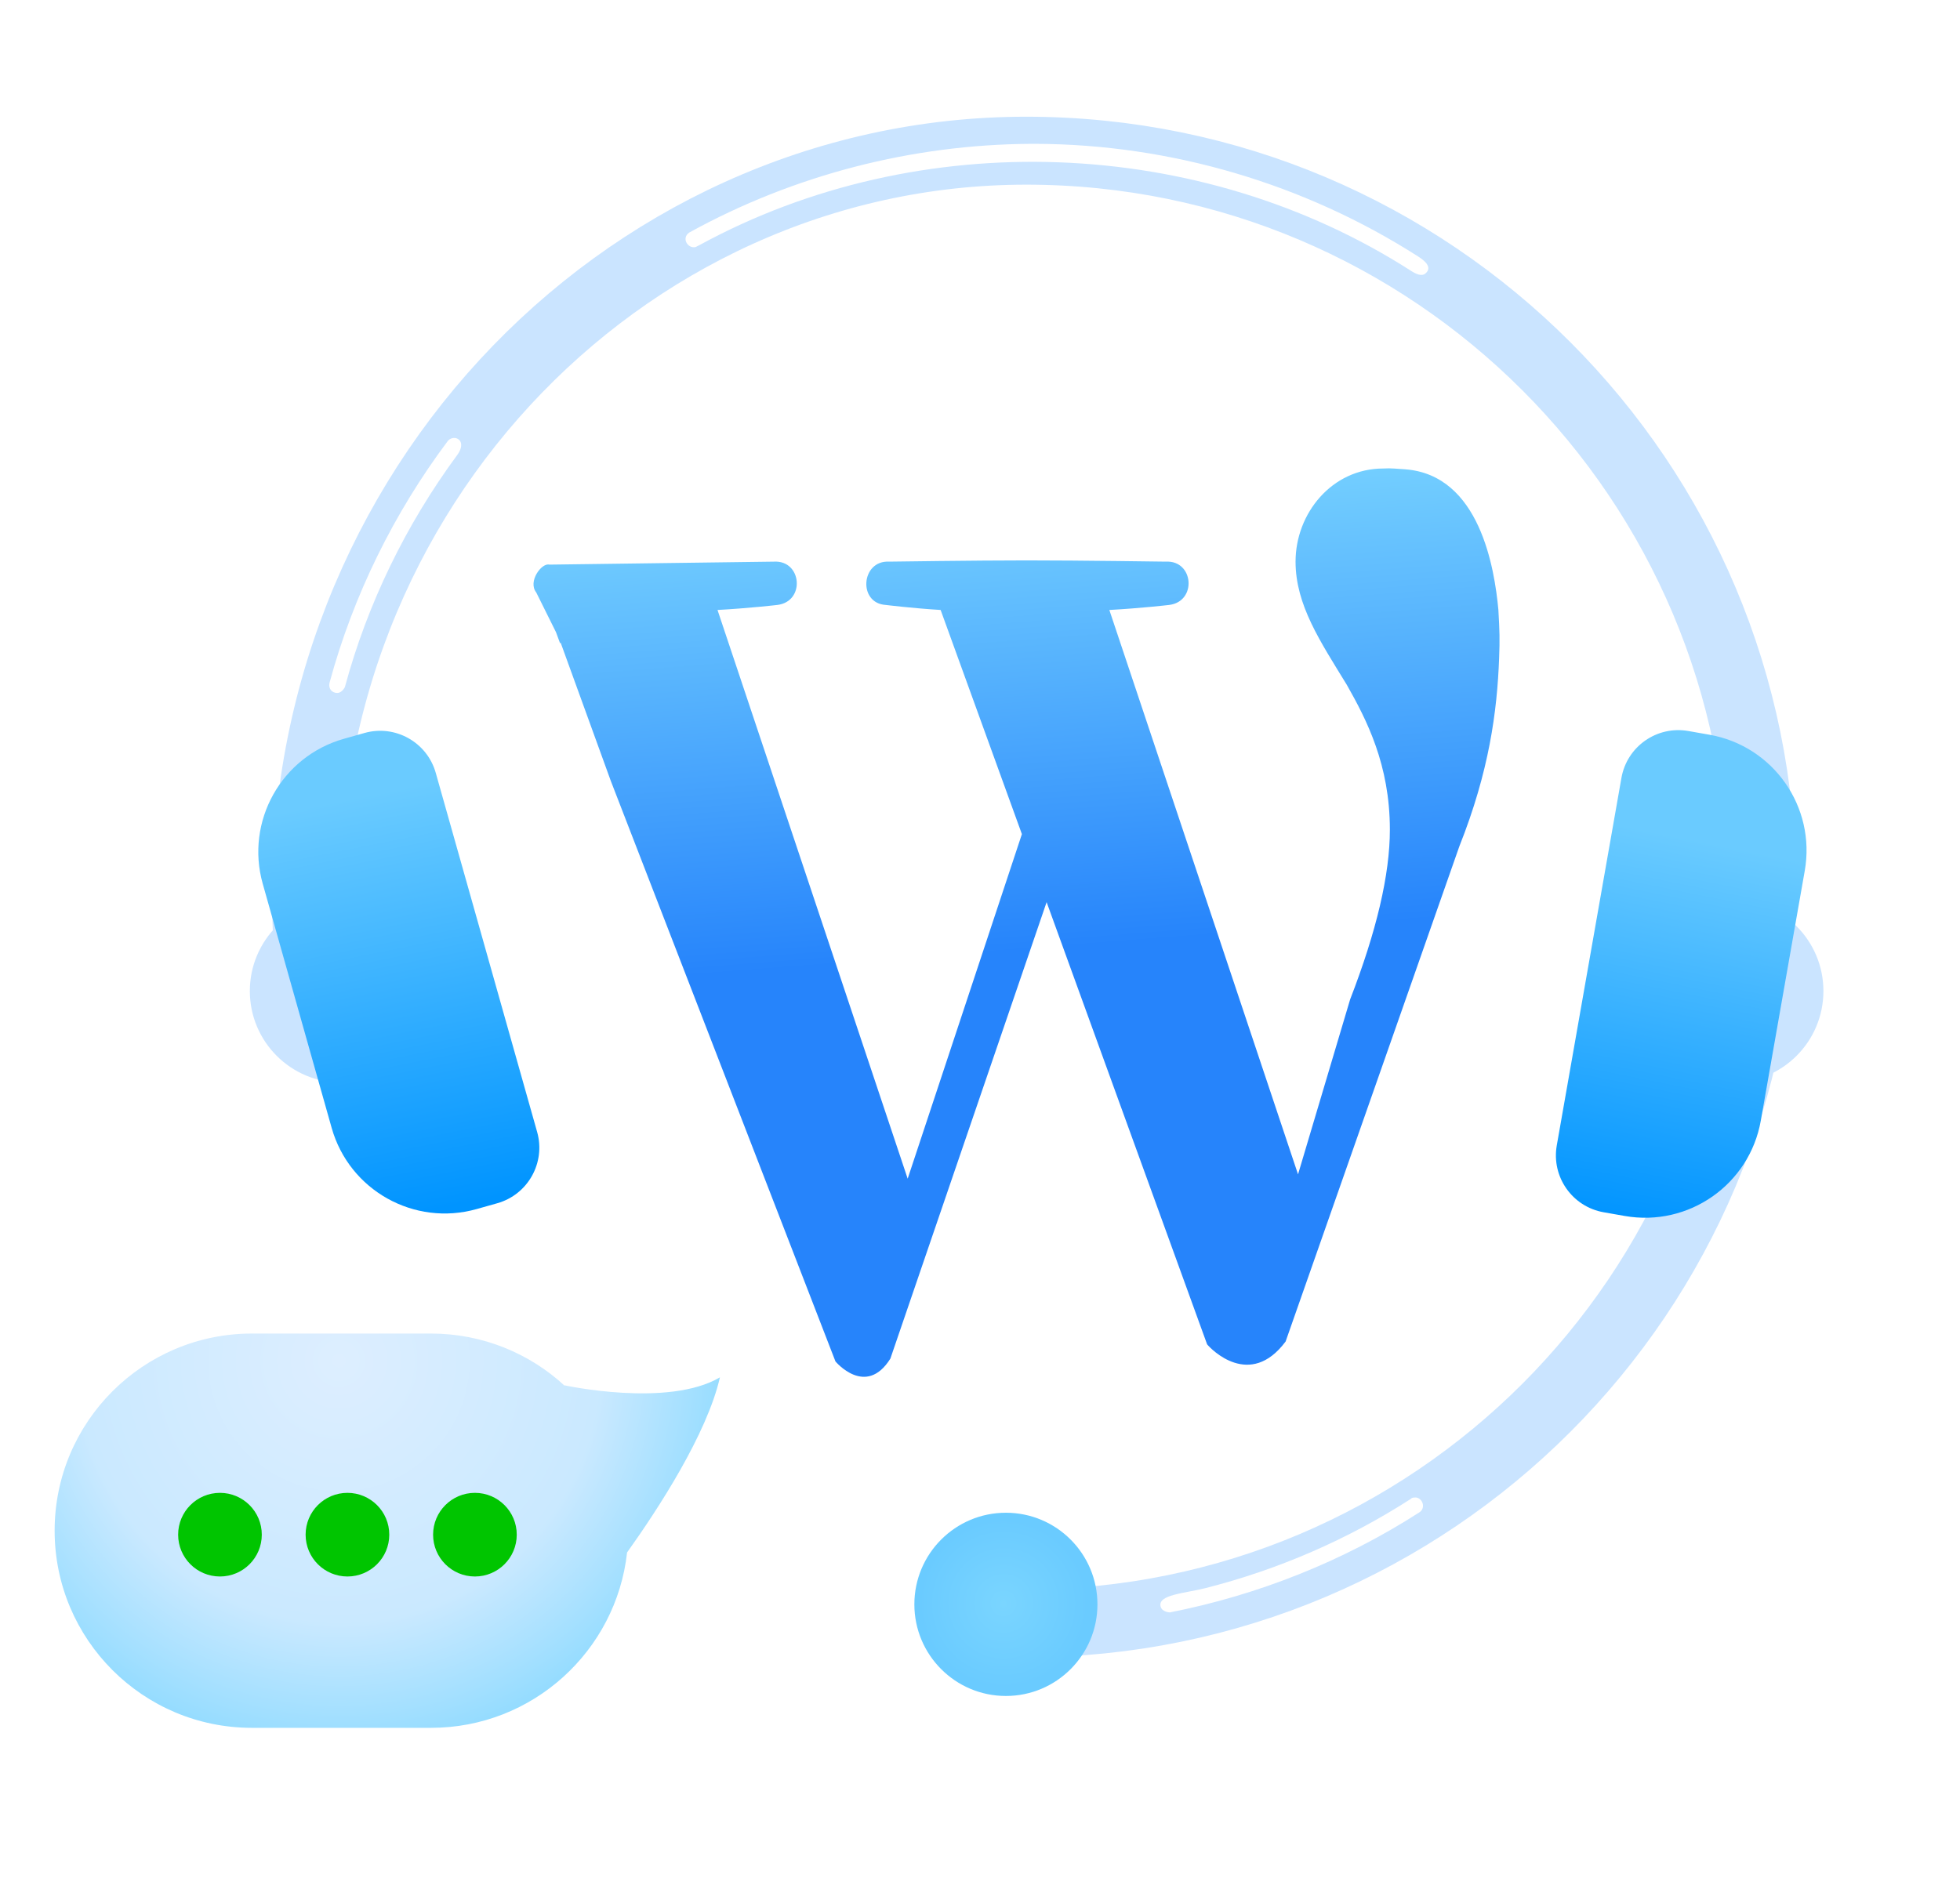 <?xml version="1.0" ?><!DOCTYPE svg  PUBLIC '-//W3C//DTD SVG 1.1//EN'  'http://www.w3.org/Graphics/SVG/1.1/DTD/svg11.dtd'><svg height="100%" style="fill-rule:evenodd;clip-rule:evenodd;stroke-linecap:round;stroke-miterlimit:10;" version="1.1" viewBox="0 0 492 476" width="100%" xml:space="preserve" xmlns="http://www.w3.org/2000/svg" xmlns:serif="http://www.serif.com/" xmlns:xlink="http://www.w3.org/1999/xlink"><rect height="474.364" id="_11.-Expert-WP-suport" style="fill:none;" width="491.375" x="0.406" y="0.858"/><clipPath id="_clip1"><rect height="474.364" width="491.375" x="0.406" y="0.858"/></clipPath><g clip-path="url(#_clip1)"><path d="M108.215,334.835c12.931,0.01 24.703,4.975 33.516,13.096l-0.016,-0.096c0,0 25.992,5.667 39,-2c-3.247,14.217 -15.49,33.024 -23.308,43.969c-2.718,24.751 -23.721,44.031 -49.192,44.031l-45,0c-27.32,0 -49.5,-22.18 -49.5,-49.5c0,-27.308 22.16,-49.48 49.499,-49.5l45.001,0Z" id="Rounded-Rectangle-1" style="fill:url(#_Radial2);"/><path d="M77.165,236.511c-6.397,-109.666 78.447,-198.676 180.443,-198.676c101.997,0 184.681,82.777 184.681,184.888c0,102.111 -82.684,184.888 -184.681,184.888" id="Ellipse-1" style="fill:none;stroke:#cae4ff;stroke-width:17.06px;"/><circle cx="85.715" cy="248.835" id="Ellipse-3" r="23" style="fill:#cae4ff;"/><circle cx="434.715" cy="248.835" id="Ellipse-3-copy" r="23" style="fill:#cae4ff;"/><path d="M86.33,185.499l5.16,-1.457c7.707,-2.175 15.719,2.309 17.894,10.016l25.451,90.168c2.175,7.707 -2.309,15.718 -10.016,17.893l-5.16,1.457c-15.68,4.426 -31.979,-4.698 -36.405,-20.377l-17.301,-61.296c-4.426,-15.68 4.698,-31.978 20.377,-36.404Z" id="Rounded-Rectangle-1-copy" style="fill:url(#_Linear3);"/><ellipse cx="252.502" cy="402.831" id="Ellipse-2" rx="22.979" ry="23.004" style="fill:url(#_Radial4);"/><path d="M352.715,117.835c18.757,1.405 22.442,24.92 23.405,35.239c0.318,5.538 0.369,7.367 0.189,12.198c-0.498,13.363 -2.502,28.409 -9.978,47.22l-43.616,124.343c-8.961,12.028 -18.756,1.898 -19.711,0.701l-40.283,-111.02l-39.222,114.619c-6.175,9.837 -13.784,0.7 -13.784,0.7l-56.36,-145.675l-12.645,-34.856c-0.037,0.083 -0.068,0.17 -0.105,0.253l-1.04,-2.824l-4.964,-9.988c-2.165,-2.739 1.373,-7.499 3.299,-6.977l56.382,-0.747c7.043,-0.391 7.907,10.032 0.84,10.875c0,0 -7.106,0.827 -15.012,1.259l47.735,142.797l28.671,-86.515l-20.398,-56.282c-7.065,-0.432 -13.764,-1.259 -13.764,-1.259c-7.046,-0.412 -6.227,-11.266 0.839,-10.875c0,0 21.629,-0.314 34.51,-0.314c13.702,0 34.937,0.314 34.937,0.314c7.042,-0.391 7.886,10.032 0.823,10.875c0,0 -7.087,0.827 -14.995,1.259l47.364,141.709l13.078,-43.924c6.638,-17.145 9.975,-31.338 9.975,-42.63c0,-16.301 -5.839,-27.587 -10.813,-36.364c-6.634,-10.854 -12.859,-20.046 -12.862,-30.922c0,-12.114 9.112,-23.388 22.015,-23.388c1.495,0 0.563,-0.17 5.49,0.199Z" id="Forma-1" style="fill:url(#_Linear5);"/><path d="M423.805,183.547l5.281,0.929c16.046,2.822 26.766,18.118 23.944,34.164l-11.032,62.728c-2.822,16.046 -18.118,26.766 -34.164,23.944l-5.28,-0.929c-7.887,-1.387 -13.157,-8.905 -11.77,-16.792l16.229,-92.275c1.387,-7.887 8.905,-13.156 16.792,-11.769Z" id="Rounded-Rectangle-1-copy-2" style="fill:url(#_Linear6);"/><circle cx="55.215" cy="385.335" id="Ellipse-4" r="10.5" style="fill:#00c500;"/><circle cx="87.215" cy="385.335" id="Ellipse-4-copy" r="10.5" style="fill:#00c500;"/><circle cx="119.215" cy="385.335" id="Ellipse-4-copy-2" r="10.5" style="fill:#00c500;"/><clipPath id="_clip7"><circle cx="53.715" cy="383.835" id="Ellipse-9-copy" r="4"/></clipPath><g clip-path="url(#_clip7)"><use height="8px" width="8px" x="49.715" xlink:href="#_Image8" y="379.835"/></g><clipPath id="_clip9"><circle cx="85.715" cy="383.835" id="Ellipse-9-copy-2" r="4"/></clipPath><g clip-path="url(#_clip9)"><use height="8px" width="8px" x="81.715" xlink:href="#_Image8" y="379.835"/></g><clipPath id="_clip10"><circle cx="117.715" cy="383.835" id="Ellipse-9-copy-3" r="4"/></clipPath><g clip-path="url(#_clip10)"><use height="8px" width="8px" x="113.715" xlink:href="#_Image8" y="379.835"/></g><clipPath id="_clip11"><circle cx="257.215" cy="401.335" id="Ellipse-9-copy-4" r="8.5"/></clipPath><g clip-path="url(#_clip11)"><use height="17px" width="17px" x="248.715" xlink:href="#_Image12" y="392.835"/></g><path d="M259.936,36.116c33.929,0.105 67.483,10.015 96,28.254c1.679,1.073 3.697,2.717 1.902,4.275c-0.994,0.863 -2.461,0.121 -3.726,-0.694c-52.764,-33.829 -123.264,-36.553 -178.516,-6.418l-0.982,0.501c-1.999,0.461 -3.629,-2.269 -1.592,-3.65c26.342,-14.515 56.009,-22.106 85.792,-22.267c0.374,-0.001 0.748,-0.001 1.122,-0.001Z" style="fill:#fff;fill-rule:nonzero;"/><path d="M114.3,109.973c1.682,0.357 2.034,2.169 0.446,4.309c-12.878,17.497 -22.519,37.307 -28.173,58.231c0,0 -0.693,1.47 -1.917,1.479c-1.24,0.008 -2.273,-0.982 -1.945,-2.522c5.968,-22.083 16.268,-42.807 29.679,-60.72c0,0 0.627,-0.907 1.91,-0.777Z" style="fill:#fff;fill-rule:nonzero;"/><path d="M355.449,375.999c1.672,0.221 2.467,2.561 0.928,3.675c-19.172,12.355 -40.76,20.87 -62.719,25.179c0,0 -1.967,-0.062 -2.324,-1.472c-0.76,-3.001 5.995,-3.291 11.25,-4.623c18.253,-4.627 35.764,-12.224 51.626,-22.447c0,0 0.093,-0.339 1.239,-0.312Z" style="fill:#fff;fill-rule:nonzero;"/></g><defs><radialGradient cx="0" cy="0" gradientTransform="matrix(113.395,0,0,113.395,85.061,341.525)" gradientUnits="userSpaceOnUse" id="_Radial2" r="1"><stop offset="0" style="stop-color:#def;stop-opacity:1"/><stop offset="0.58" style="stop-color:#cae9ff;stop-opacity:1"/><stop offset="0.8" style="stop-color:#a1dfff;stop-opacity:1"/><stop offset="1" style="stop-color:#7ad5ff;stop-opacity:1"/></radialGradient><linearGradient gradientTransform="matrix(20.548,103.409,-103.409,20.548,97.259,198.632)" gradientUnits="userSpaceOnUse" id="_Linear3" x1="0" x2="1" y1="0" y2="0"><stop offset="0" style="stop-color:#6acbff;stop-opacity:1"/><stop offset="1" style="stop-color:#0094ff;stop-opacity:1"/></linearGradient><radialGradient cx="0" cy="0" gradientTransform="matrix(21.179,0,0,21.179,251.921,402.589)" gradientUnits="userSpaceOnUse" id="_Radial4" r="1"><stop offset="0" style="stop-color:#7ad5ff;stop-opacity:1"/><stop offset="1" style="stop-color:#6acbff;stop-opacity:1"/></radialGradient><linearGradient gradientTransform="matrix(-9.932,-124.1,124.1,-9.932,276.409,237.242)" gradientUnits="userSpaceOnUse" id="_Linear5" x1="0" x2="1" y1="0" y2="0"><stop offset="0" style="stop-color:#2684fb;stop-opacity:1"/><stop offset="1" style="stop-color:#7ad5ff;stop-opacity:1"/></linearGradient><linearGradient gradientTransform="matrix(-19.354,96.337,-96.337,-19.354,430.382,211.738)" gradientUnits="userSpaceOnUse" id="_Linear6" x1="0" x2="1" y1="0" y2="0"><stop offset="0" style="stop-color:#6acbff;stop-opacity:1"/><stop offset="1" style="stop-color:#0094ff;stop-opacity:1"/></linearGradient></defs></svg>